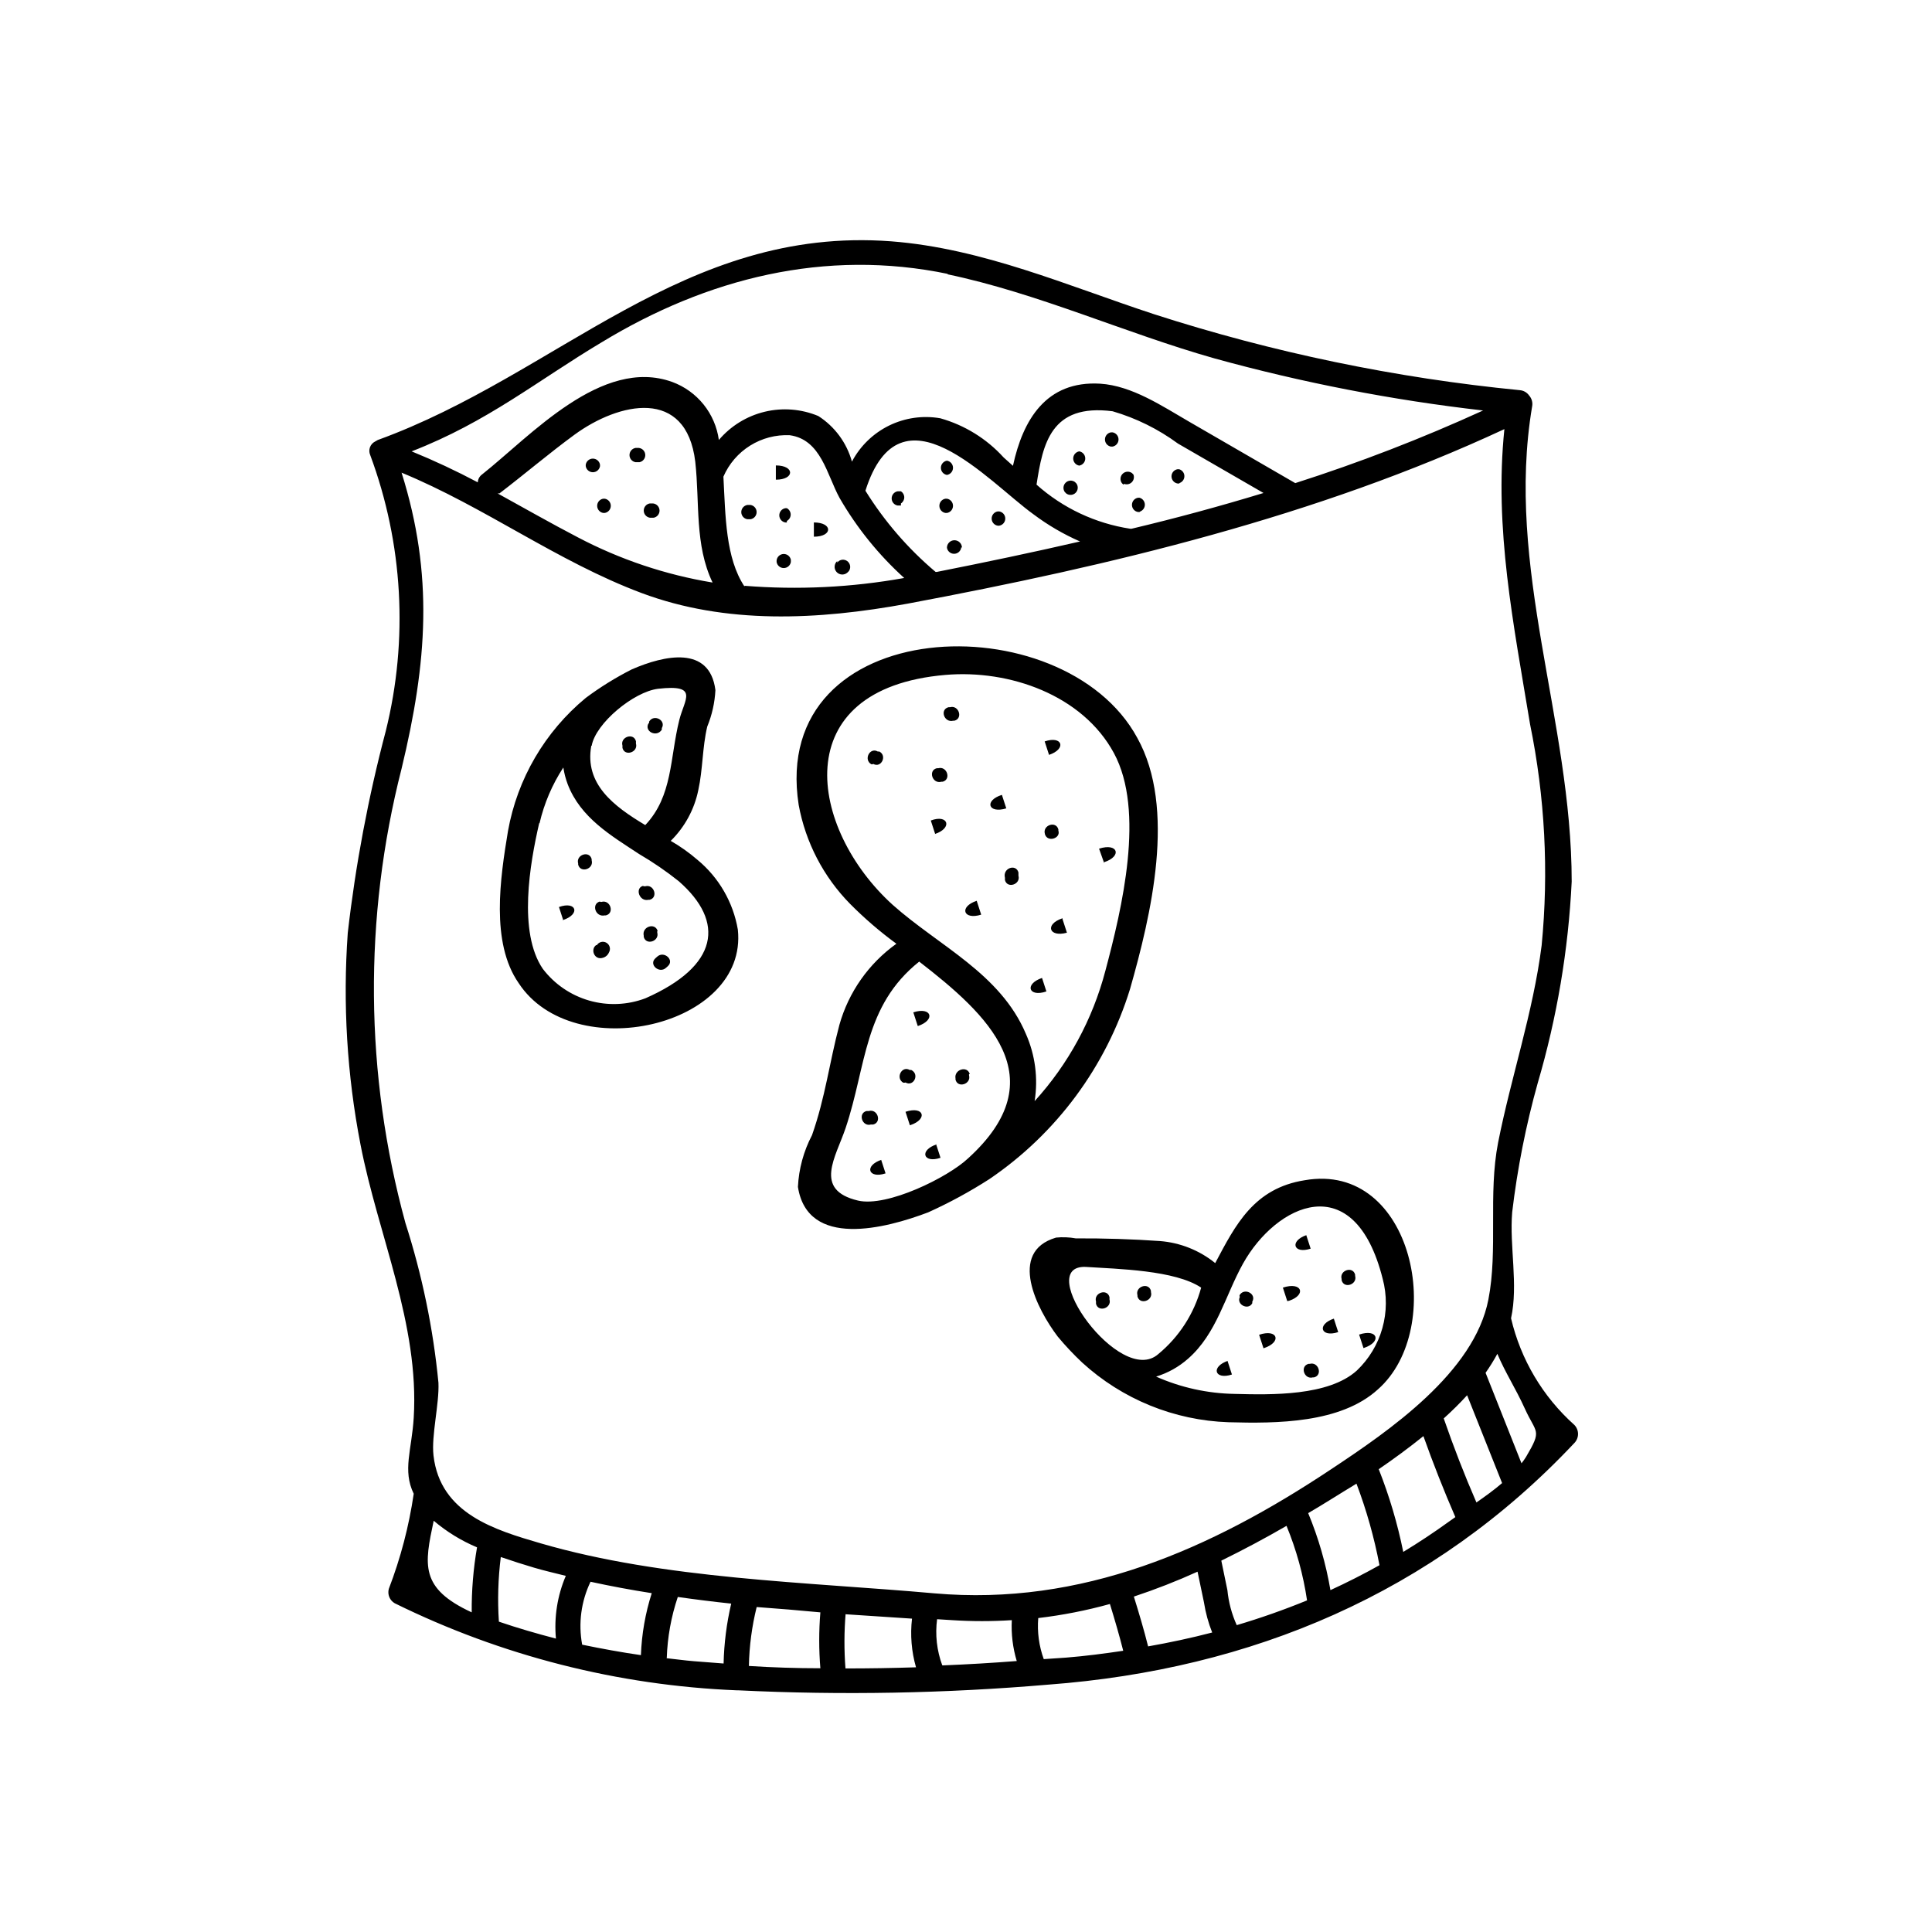 <?xml version="1.0" encoding="UTF-8"?>
<!-- Uploaded to: ICON Repo, www.svgrepo.com, Generator: ICON Repo Mixer Tools -->
<svg fill="#000000" width="800px" height="800px" version="1.1" viewBox="144 144 512 512" xmlns="http://www.w3.org/2000/svg">
 <path d="m561.22 521.62c-8.359-7.477-14.219-17.344-16.777-28.262 1.965-8.918-0.453-18.992 0.301-28.113 1.371-11.543 3.625-22.965 6.75-34.16 5.113-17.398 8.141-35.34 9.02-53.453 0-42.672-17.684-83.23-10.48-125.95 0.195-1.027-0.105-2.09-0.805-2.871-0.57-0.816-1.477-1.332-2.469-1.41-32.957-3.227-65.469-9.984-96.984-20.152-22.871-7.508-45.344-17.434-69.625-19.297-55.016-4.133-88.168 35.266-136.03 52.648l-0.707 0.402c-1.316 0.656-1.891 2.227-1.309 3.578 8.703 23.414 10.145 48.91 4.129 73.152-4.641 17.57-8.008 35.453-10.074 53.504-1.34 18.762-0.203 37.613 3.375 56.074 4.637 23.98 15.617 47.559 14.105 72.398-0.504 8.465-3.023 13.957 0 20.152-1.262 8.613-3.477 17.062-6.598 25.191-0.414 1.484 0.227 3.059 1.562 3.828 28.285 13.938 59.176 21.797 90.684 23.074h0.402c27.395 1.332 54.848 0.824 82.172-1.512 53.707-4.031 101.92-24.184 139.36-64.031 1.297-1.332 1.297-3.457 0-4.789zm-166.26-304.96c24.133 5.039 47.207 15.617 70.887 22.32 23.336 6.441 47.137 11.055 71.188 13.805-16.195 7.398-32.816 13.824-49.777 19.246l-28.113-16.273c-7.152-4.133-15.113-9.523-23.578-10.078-14.359-0.855-20.504 9.621-23.125 21.766l-2.469-2.215c-4.508-4.965-10.32-8.562-16.777-10.379-4.617-0.809-9.371-0.133-13.582 1.93-4.207 2.066-7.656 5.41-9.844 9.555-1.379-4.988-4.555-9.297-8.918-12.09-4.496-1.871-9.473-2.266-14.211-1.125-4.734 1.141-8.984 3.758-12.137 7.473-0.473-3.438-1.867-6.688-4.043-9.395-2.176-2.707-5.043-4.769-8.301-5.973-18.691-6.75-37.586 14.359-50.383 24.484v0.004c-0.691 0.484-1.121 1.266-1.156 2.113-5.703-3.027-11.555-5.769-17.535-8.211 20.152-7.809 33.402-18.793 50.383-28.918 27.859-16.93 59.199-24.891 91.844-18.086zm-62.121 81.719c-12.473-2.055-24.531-6.106-35.719-11.988-7.254-3.777-14.207-7.758-21.262-11.637h0.504c6.602-5.039 13.098-10.578 19.902-15.566 11.738-8.566 29.625-12.645 31.992 7.203 1.207 10.93-0.203 21.965 4.582 31.988zm8.465 1.059c-5.039-7.559-5.039-18.691-5.594-29.121 1.469-3.398 3.941-6.269 7.082-8.23 3.141-1.961 6.805-2.922 10.504-2.75 8.312 1.16 9.824 10.48 13.199 16.625 4.57 7.918 10.352 15.074 17.129 21.211-13.961 2.508-28.184 3.199-42.32 2.066zm50.984-3.879h-0.352c-7.289-6.148-13.562-13.41-18.59-21.512 9.27-29.27 32.496-2.418 44.535 6.246 3.824 2.871 7.965 5.289 12.344 7.203-12.492 2.875-25.191 5.543-37.938 8.062zm51.59-11.438h-0.352c-9.234-1.41-17.863-5.469-24.836-11.688 1.664-10.73 3.727-21.562 20.152-19.445 6.234 1.816 12.098 4.715 17.328 8.562l22.672 13.098c-11.586 3.527-23.242 6.688-34.965 9.473zm-192.45 183.94c-10.766-39.352-11.113-80.832-1.008-120.36 6.801-28.215 8.516-51.387 0-78.441 22.016 9.07 41.262 23.527 63.582 31.891 22.32 8.363 46.703 7.203 70.535 2.82 53.809-10.078 108.37-23.074 158.14-46.25-2.723 26.398 2.414 51.59 6.801 78.191 3.949 19.285 4.984 39.051 3.07 58.645-2.266 17.785-8.062 34.711-11.539 52.246-2.672 13.703 0 28.465-2.57 41.562-3.727 19.348-26.301 34.812-41.664 44.988-31.938 21.262-66.148 36.324-105.14 32.898-33.855-3.023-71.641-3.727-104.34-13.25-12.043-3.527-26.652-7.809-28.414-23.277-0.605-5.289 1.562-13.703 1.309-19.297v0.004c-1.395-14.398-4.336-28.602-8.766-42.371zm283.84 74.109c-3.176-7.305-6.047-14.711-8.664-22.27 2.168-1.965 4.281-4.031 6.195-6.144l9.273 23.277c-2.117 1.812-4.484 3.527-6.805 5.137zm-87.008 38.141c-1.109-4.434-2.418-8.816-3.777-13.199 5.738-1.902 11.371-4.106 16.879-6.602l1.715 8.211h-0.004c0.43 2.711 1.156 5.363 2.168 7.91-5.594 1.461-11.285 2.672-16.98 3.68zm23.477-5.644h0.004c-1.32-2.934-2.156-6.066-2.469-9.27l-1.613-7.809c5.742-2.82 11.539-5.894 17.281-9.219 2.613 6.336 4.438 12.969 5.441 19.75-6.082 2.492-12.289 4.68-18.59 6.547zm18.945-29.672c3.828-2.215 8.211-5.039 12.797-7.809 2.656 7.012 4.695 14.242 6.098 21.613-4.266 2.383-8.598 4.586-13 6.602v-0.004c-1.195-7-3.172-13.844-5.894-20.402zm-96.984 40.305c-1.434-3.894-1.902-8.078-1.359-12.191l3.981 0.25c5.269 0.34 10.551 0.34 15.82 0-0.188 3.66 0.254 7.324 1.309 10.832-6.481 0.504-13.031 0.891-19.648 1.16zm-32.293-14.008c-0.406 4.93-0.406 9.883 0 14.812-6.348 0-12.664-0.203-18.941-0.605 0.102-5.266 0.793-10.504 2.062-15.617 5.609 0.402 11.238 0.875 16.879 1.41zm6.699 0.504 17.582 1.16h0.004c-0.5 4.328-0.141 8.707 1.059 12.898-6.215 0.203-12.445 0.301-18.691 0.301-0.375-4.863-0.359-9.75 0.047-14.609zm-69.824 8.062c-1.051-5.652-0.273-11.492 2.215-16.676 5.34 1.16 10.73 2.168 16.223 3.023-1.699 5.316-2.664 10.844-2.871 16.422-5.238-0.754-10.43-1.711-15.566-2.769zm-21.562-23.227c3.074 1.059 6.098 2.016 8.816 2.82s5.594 1.461 8.414 2.168h-0.004c-2.238 5.238-3.141 10.953-2.617 16.625-5.039-1.309-10.078-2.769-15.113-4.484h-0.004c-0.379-5.711-0.211-11.449 0.504-17.129zm-17.785-9.621c3.441 2.926 7.316 5.305 11.484 7.051-0.984 5.691-1.457 11.457-1.41 17.23-13.855-6.398-12.543-12.645-10.074-24.281zm61.766 36.375c0.18-5.508 1.164-10.953 2.922-16.172 4.703 0.672 9.422 1.258 14.156 1.762-1.219 5.207-1.895 10.523-2.016 15.871l-7.809-0.605c-2.57-0.203-4.938-0.555-7.356-0.805zm99.906 0.301c-1.266-3.481-1.766-7.191-1.461-10.883 6.414-0.758 12.766-2.004 18.992-3.727 1.258 4.082 2.469 8.211 3.527 12.395-5.039 0.754-10.078 1.41-15.113 1.812zm95.27-28.414c-1.516-7.484-3.688-14.816-6.5-21.918 3.981-2.719 7.961-5.644 11.84-8.766 2.586 7.254 5.406 14.41 8.465 21.461l-1.715 1.211c-3.981 2.871-8.008 5.543-12.09 8.012zm32.547-25.191c-0.371 0.594-0.773 1.164-1.211 1.715l-9.52-23.984c1.137-1.617 2.18-3.297 3.121-5.035 2.117 5.039 4.785 9.02 7.254 14.461 3.074 6.797 4.688 5.488 0.355 12.844zm-179.11-146.51c3.797 3.824 7.891 7.348 12.242 10.531-7.34 5.238-12.672 12.828-15.113 21.512-2.672 10.078-3.727 19.195-7.254 29.223v-0.004c-2.227 4.246-3.496 8.922-3.731 13.707 2.57 16.426 23.227 11.035 34.512 6.75 5.617-2.539 11.039-5.484 16.223-8.816 17.789-12.074 30.938-29.844 37.281-50.383 5.543-19.496 12.344-47.863 1.914-66.555-19.547-36.074-97.688-33.301-89.727 17.785 1.82 9.922 6.578 19.062 13.652 26.25zm31.234 67.41c-5.34 5.039-21.461 13-29.172 11.184-11.941-2.82-5.844-11.539-3.273-19.246 5.543-16.473 4.734-32.293 19.496-44.082 18.039 13.957 36.48 30.781 12.949 52.145zm-5.992-128.12c16.977-1.461 36.324 5.34 44.637 20.707 8.312 15.367 2.168 41.109-2.266 57.738v-0.004c-3.371 12.848-9.801 24.691-18.742 34.512 0.965-6.047 0.16-12.238-2.32-17.836-6.75-15.973-22.973-23.227-35.266-34.16-22.219-20.102-28.566-57.332 13.957-60.957zm29.27 149.13c-12.797 3.777-5.039 18.941 0.504 26.25v-0.004c2.008 2.41 4.164 4.699 6.449 6.852 10.633 9.727 24.391 15.34 38.793 15.82 12.746 0.352 29.727 0.301 39.598-8.715 18.289-16.121 9.422-60.457-19.398-55.418-13.453 2.117-18.34 11.789-23.73 21.965l0.004-0.004c-4.18-3.387-9.293-5.426-14.66-5.844-7.055-0.504-15.113-0.754-22.27-0.707v0.004c-1.762-0.32-3.559-0.391-5.34-0.203zm49.574 6.902c8.715-15.668 29.523-25.895 37.031 4.031v-0.004c1.141 4.289 1.109 8.809-0.098 13.082-1.203 4.273-3.539 8.141-6.754 11.203-7.508 6.801-22.672 6.449-32.395 6.195-7.172-0.121-14.25-1.68-20.809-4.586 3.129-0.957 6.012-2.57 8.465-4.734 7.606-6.652 9.824-16.676 14.559-25.191zm-11.082 6.348v-0.004c-1.875 6.918-5.856 13.078-11.387 17.633-10.078 8.816-33.25-23.68-19.195-23.125 8.566 0.555 23.68 0.859 30.582 5.492zm-122.78-94.871c-1.234-7.242-5.023-13.805-10.684-18.488-2.199-1.902-4.578-3.59-7.102-5.039 3.715-3.66 6.262-8.34 7.305-13.453 1.211-5.492 1.059-11.285 2.367-16.828v0.004c1.266-3.078 1.996-6.352 2.168-9.676-1.512-11.891-13.504-9.27-22.168-5.492-4.273 2.168-8.352 4.695-12.191 7.559-10.828 8.945-18.133 21.441-20.609 35.266-2.066 12.445-4.637 29.574 2.82 40.305 14.41 22.02 60.812 11.641 58.094-14.156zm-38.742-48.719c1.059-5.996 11.133-14.309 17.582-15.113 10.984-1.258 7.004 2.769 5.644 8.262-2.519 10.078-1.715 20.152-9.02 27.859-8.414-5.035-16.125-10.879-14.309-21.008zm-13.805 20.504-0.004 0.004c1.223-5.254 3.352-10.25 6.301-14.762 0.23 1.512 0.617 3 1.156 4.434 3.426 8.918 11.488 13.602 18.992 18.539h0.004c3.641 2.133 7.129 4.523 10.426 7.152 12.344 10.781 10.633 22.473-8.816 31.035-4.769 1.801-9.996 2.016-14.898 0.609-4.898-1.406-9.215-4.359-12.305-8.418-6.602-9.672-3.426-27.91-0.957-38.59zm21.965-20.555c-0.656-2.316 2.973-3.527 3.578-1.16v0.605c0.656 2.316-2.973 3.527-3.578 1.16zm7.055-5.945v-0.402c1.211-2.117 4.586-0.402 3.375 1.715v0.402c-1.363 2.168-4.738 0.453-3.527-1.664zm-18.793 37.18c-0.656-2.316 2.973-3.527 3.578-1.16v0.301c0.656 2.316-2.973 3.527-3.578 1.16zm-3.93 15.113-1.16-3.578c4.637-1.656 5.793 1.918 1.008 3.481zm8.867 6.551v0.004c0.527-0.891 1.676-1.184 2.566-0.656 0.891 0.527 1.184 1.68 0.656 2.57-0.293 0.691-0.887 1.211-1.613 1.41-2.266 0.707-3.375-2.266-1.762-3.375zm0.957-11.488h0.301c2.316-0.656 3.527 2.973 1.16 3.578h-0.301c-2.473 0.559-3.629-3.019-1.312-3.676zm11.586-4.133h0.301c2.316-0.656 3.527 2.973 1.16 3.578h-0.301c-2.418 0.559-3.629-3.019-1.512-3.672zm3.477 18.641c1.762-1.613 4.637 0.855 2.82 2.519l-0.504 0.453c-1.762 1.613-4.637-0.855-2.82-2.519zm0-6.699v0.301c0.656 2.316-2.973 3.527-3.578 1.16v-0.301c-0.555-2.414 3.023-3.574 3.68-1.258zm57.133-44.285h-0.402c-2.117-1.211-0.402-4.586 1.715-3.375h0.402c2.164 1.113 0.5 4.488-1.613 3.281zm20.152-15.113h0.301c2.316-0.656 3.527 2.973 1.16 3.578h-0.301c-2.422 0.609-3.629-2.969-1.262-3.574zm-3.629 33.605-1.16-3.578c4.637-1.758 5.848 2.019 1.059 3.582zm0.504-17.434h0.301c2.316-0.656 3.527 2.973 1.16 3.578h-0.301c-2.418 0.66-3.578-2.969-1.262-3.574zm29.676-3.527-1.16-3.578c4.688-1.605 5.894 1.973 1.109 3.582zm-12.496 10.586 1.16 3.578c-4.785 1.461-5.945-2.066-1.16-3.578zm-6.648 28.164 1.16 3.578c-4.789 1.508-5.945-2.117-1.16-3.68zm33.754-10.078-1.359-3.828c5.039-1.613 6.144 2.016 1.359 3.578zm-15.719-7.457v-0.301c-0.656-2.316 2.973-3.527 3.578-1.16v0.301c0.703 2.066-2.922 3.227-3.578 0.91zm4.684 22.32 1.16 3.578c-4.785 1.309-5.945-2.269-1.156-3.832zm-11.688-12.141v0.605c0.656 2.316-2.973 3.527-3.578 1.16v-0.605c-0.652-2.574 2.926-3.781 3.578-1.414zm6.25 27.707 1.16 3.578c-4.738 1.613-5.898-1.965-1.16-3.578zm-32.949 12.695-1.16-3.578c4.836-1.559 5.996 2.019 1.211 3.629zm-12.395 26.148c-2.316 0.656-3.527-2.973-1.16-3.578h0.605c2.316-0.656 3.527 2.973 1.16 3.578zm8.969-11.082h-0.402c-2.117-1.211-0.402-4.586 1.715-3.375h0.402c2.312 1.156 0.602 4.531-1.516 3.324zm17.027-2.266v0.301c0.656 2.316-2.973 3.527-3.578 1.16v-0.301c-0.453-2.371 3.125-3.531 3.781-1.164zm-8.715 18.59 1.16 3.578c-4.586 1.559-5.746-2.019-0.961-3.582zm-6.953-5.039-1.16-3.578c4.938-1.613 5.945 1.965 1.312 3.527zm-7.609 9.168 1.16 3.578c-4.586 1.512-5.793-2.066-1.008-3.629zm56.93 37.535c-0.656-2.316 2.973-3.527 3.578-1.16v0.605c0.656 2.316-2.973 3.527-3.578 1.16zm10.984-1.664c-0.656-2.316 2.973-3.527 3.578-1.16v0.301c0.656 2.316-2.973 3.527-3.578 1.16zm27.055 0.402v-0.402c1.211-2.117 4.586-0.402 3.375 1.715v0.402c-1.059 2.016-4.434 0.301-3.223-1.812zm17.684-16.324 1.16 3.578c-4.586 1.512-5.695-2.066-1.008-3.625zm-5.039 17.48-1.16-3.578c5.09-1.656 6.301 1.918 1.664 3.481zm14.41-5.844c-0.656-2.316 2.973-3.527 3.578-1.16v0.301c0.656 2.316-2.973 3.527-3.578 1.16zm-30.23 21.715 1.16 3.578c-4.582 1.512-5.742-2.062-0.957-3.676zm9.523-3.375-1.16-3.578c4.941-1.66 6.098 1.918 1.312 3.531zm12.242 4.133c2.316-0.656 3.527 2.973 1.16 3.578h-0.301c-2.316 0.656-3.527-2.973-1.16-3.578zm6.398-11.992 1.16 3.578c-4.637 1.512-5.793-2.066-1.008-3.625zm7.859 7.809-1.16-3.578c4.941-1.66 6.098 1.918 1.312 3.531zm-206.11-233.71v-0.402c0.148-0.926 0.949-1.605 1.887-1.605s1.738 0.68 1.891 1.605v0.402c-0.152 0.926-0.953 1.605-1.891 1.605s-1.738-0.68-1.887-1.605zm14.055-1.059h-0.855c-0.926-0.152-1.605-0.949-1.605-1.887 0-0.941 0.68-1.738 1.605-1.891h0.855c0.941 0.094 1.668 0.859 1.719 1.801 0.051 0.945-0.594 1.785-1.516 1.977zm3.777 14.711h-0.855c-0.926-0.152-1.605-0.949-1.605-1.887s0.68-1.738 1.605-1.891h0.855c0.941 0.094 1.672 0.859 1.723 1.801 0.051 0.945-0.598 1.785-1.52 1.977zm-12.797-1.258h-0.402c-0.926-0.152-1.605-0.953-1.605-1.891s0.68-1.738 1.605-1.887h0.402c0.926 0.148 1.605 0.949 1.605 1.887s-0.68 1.738-1.605 1.891zm45.344-8.816v-3.777c5.039-0.004 5.039 3.777 0 3.777zm-6.699 10.477h-0.859c-0.922-0.148-1.602-0.949-1.602-1.887s0.68-1.738 1.602-1.891h0.859c0.926 0.152 1.605 0.953 1.605 1.891s-0.68 1.738-1.605 1.887zm16.777 0.855c5.039 0 5.039 3.777 0 3.777zm-6.098 10.078v0.402c-0.152 0.926-0.953 1.605-1.891 1.605s-1.734-0.68-1.887-1.605v-0.402c0.094-0.938 0.859-1.668 1.801-1.719 0.945-0.051 1.781 0.594 1.977 1.52zm-1.059-10.078-0.402 0.004c-0.926-0.152-1.605-0.953-1.605-1.891s0.68-1.738 1.605-1.891h0.402c0.621 0.336 1.012 0.984 1.012 1.688 0 0.707-0.391 1.355-1.012 1.691zm13.352 10.629 0.402-0.402v0.004c0.762-0.543 1.805-0.457 2.465 0.203 0.66 0.664 0.75 1.707 0.207 2.465l-0.402 0.402v0.004c-0.852 0.734-2.137 0.645-2.875-0.203-0.734-0.848-0.645-2.133 0.203-2.871zm16.879-15.113h-0.855l-0.004 0.004c-0.926-0.152-1.602-0.953-1.602-1.891s0.676-1.738 1.602-1.887h0.859c0.547 0.352 0.879 0.957 0.879 1.609s-0.332 1.262-0.879 1.613zm12.191-11.887c0.926 0.152 1.605 0.953 1.605 1.891s-0.68 1.734-1.605 1.887c-0.926-0.152-1.605-0.949-1.605-1.887s0.68-1.738 1.605-1.891zm0 13.855h-0.402c-0.926-0.152-1.605-0.953-1.605-1.891s0.68-1.738 1.605-1.887h0.402c0.926 0.148 1.605 0.949 1.605 1.887s-0.68 1.738-1.605 1.891zm13.855 3.375h-0.402c-0.926-0.152-1.605-0.953-1.605-1.891s0.68-1.738 1.605-1.887h0.402c0.926 0.148 1.605 0.949 1.605 1.887s-0.68 1.738-1.605 1.891zm-10.078 5.691v0.152c-0.152 0.926-0.949 1.605-1.887 1.605-0.941 0-1.738-0.68-1.891-1.605 0-1.098 0.891-1.988 1.988-1.988 1.102 0 1.992 0.891 1.992 1.988zm30.531-16.879v0.004c0.543 0.762 0.457 1.801-0.203 2.465-0.664 0.66-1.707 0.746-2.465 0.203l-0.402-0.402h-0.004c-0.543-0.762-0.453-1.805 0.207-2.465s1.703-0.746 2.465-0.203zm9.574-9.773h-0.402l-0.004 0.004c-0.926-0.152-1.602-0.953-1.602-1.891s0.676-1.738 1.602-1.891h0.406c0.879 0.152 1.539 0.891 1.586 1.785 0.051 0.891-0.527 1.699-1.387 1.945zm-8.816 5.039c-0.926-0.148-1.605-0.949-1.605-1.887s0.68-1.738 1.605-1.891c0.879 0.152 1.539 0.891 1.586 1.785 0.051 0.891-0.527 1.699-1.387 1.941zm11.688 5.039-0.402-0.402c-0.543-0.762-0.457-1.805 0.203-2.465s1.703-0.75 2.465-0.207l0.402 0.402v0.004c0.27 0.703 0.098 1.496-0.434 2.031-0.535 0.531-1.328 0.703-2.035 0.434zm14.762-0.301h-0.402c-0.926-0.152-1.605-0.953-1.605-1.891s0.68-1.738 1.605-1.891h0.402c0.793 0.219 1.363 0.918 1.406 1.742 0.047 0.824-0.438 1.582-1.207 1.887zm-10.48 7.559h-0.402v-0.004c-0.926-0.148-1.605-0.949-1.605-1.887s0.68-1.738 1.605-1.891h0.402c0.797 0.215 1.363 0.918 1.41 1.742 0.043 0.82-0.441 1.582-1.207 1.887z"/>
</svg>